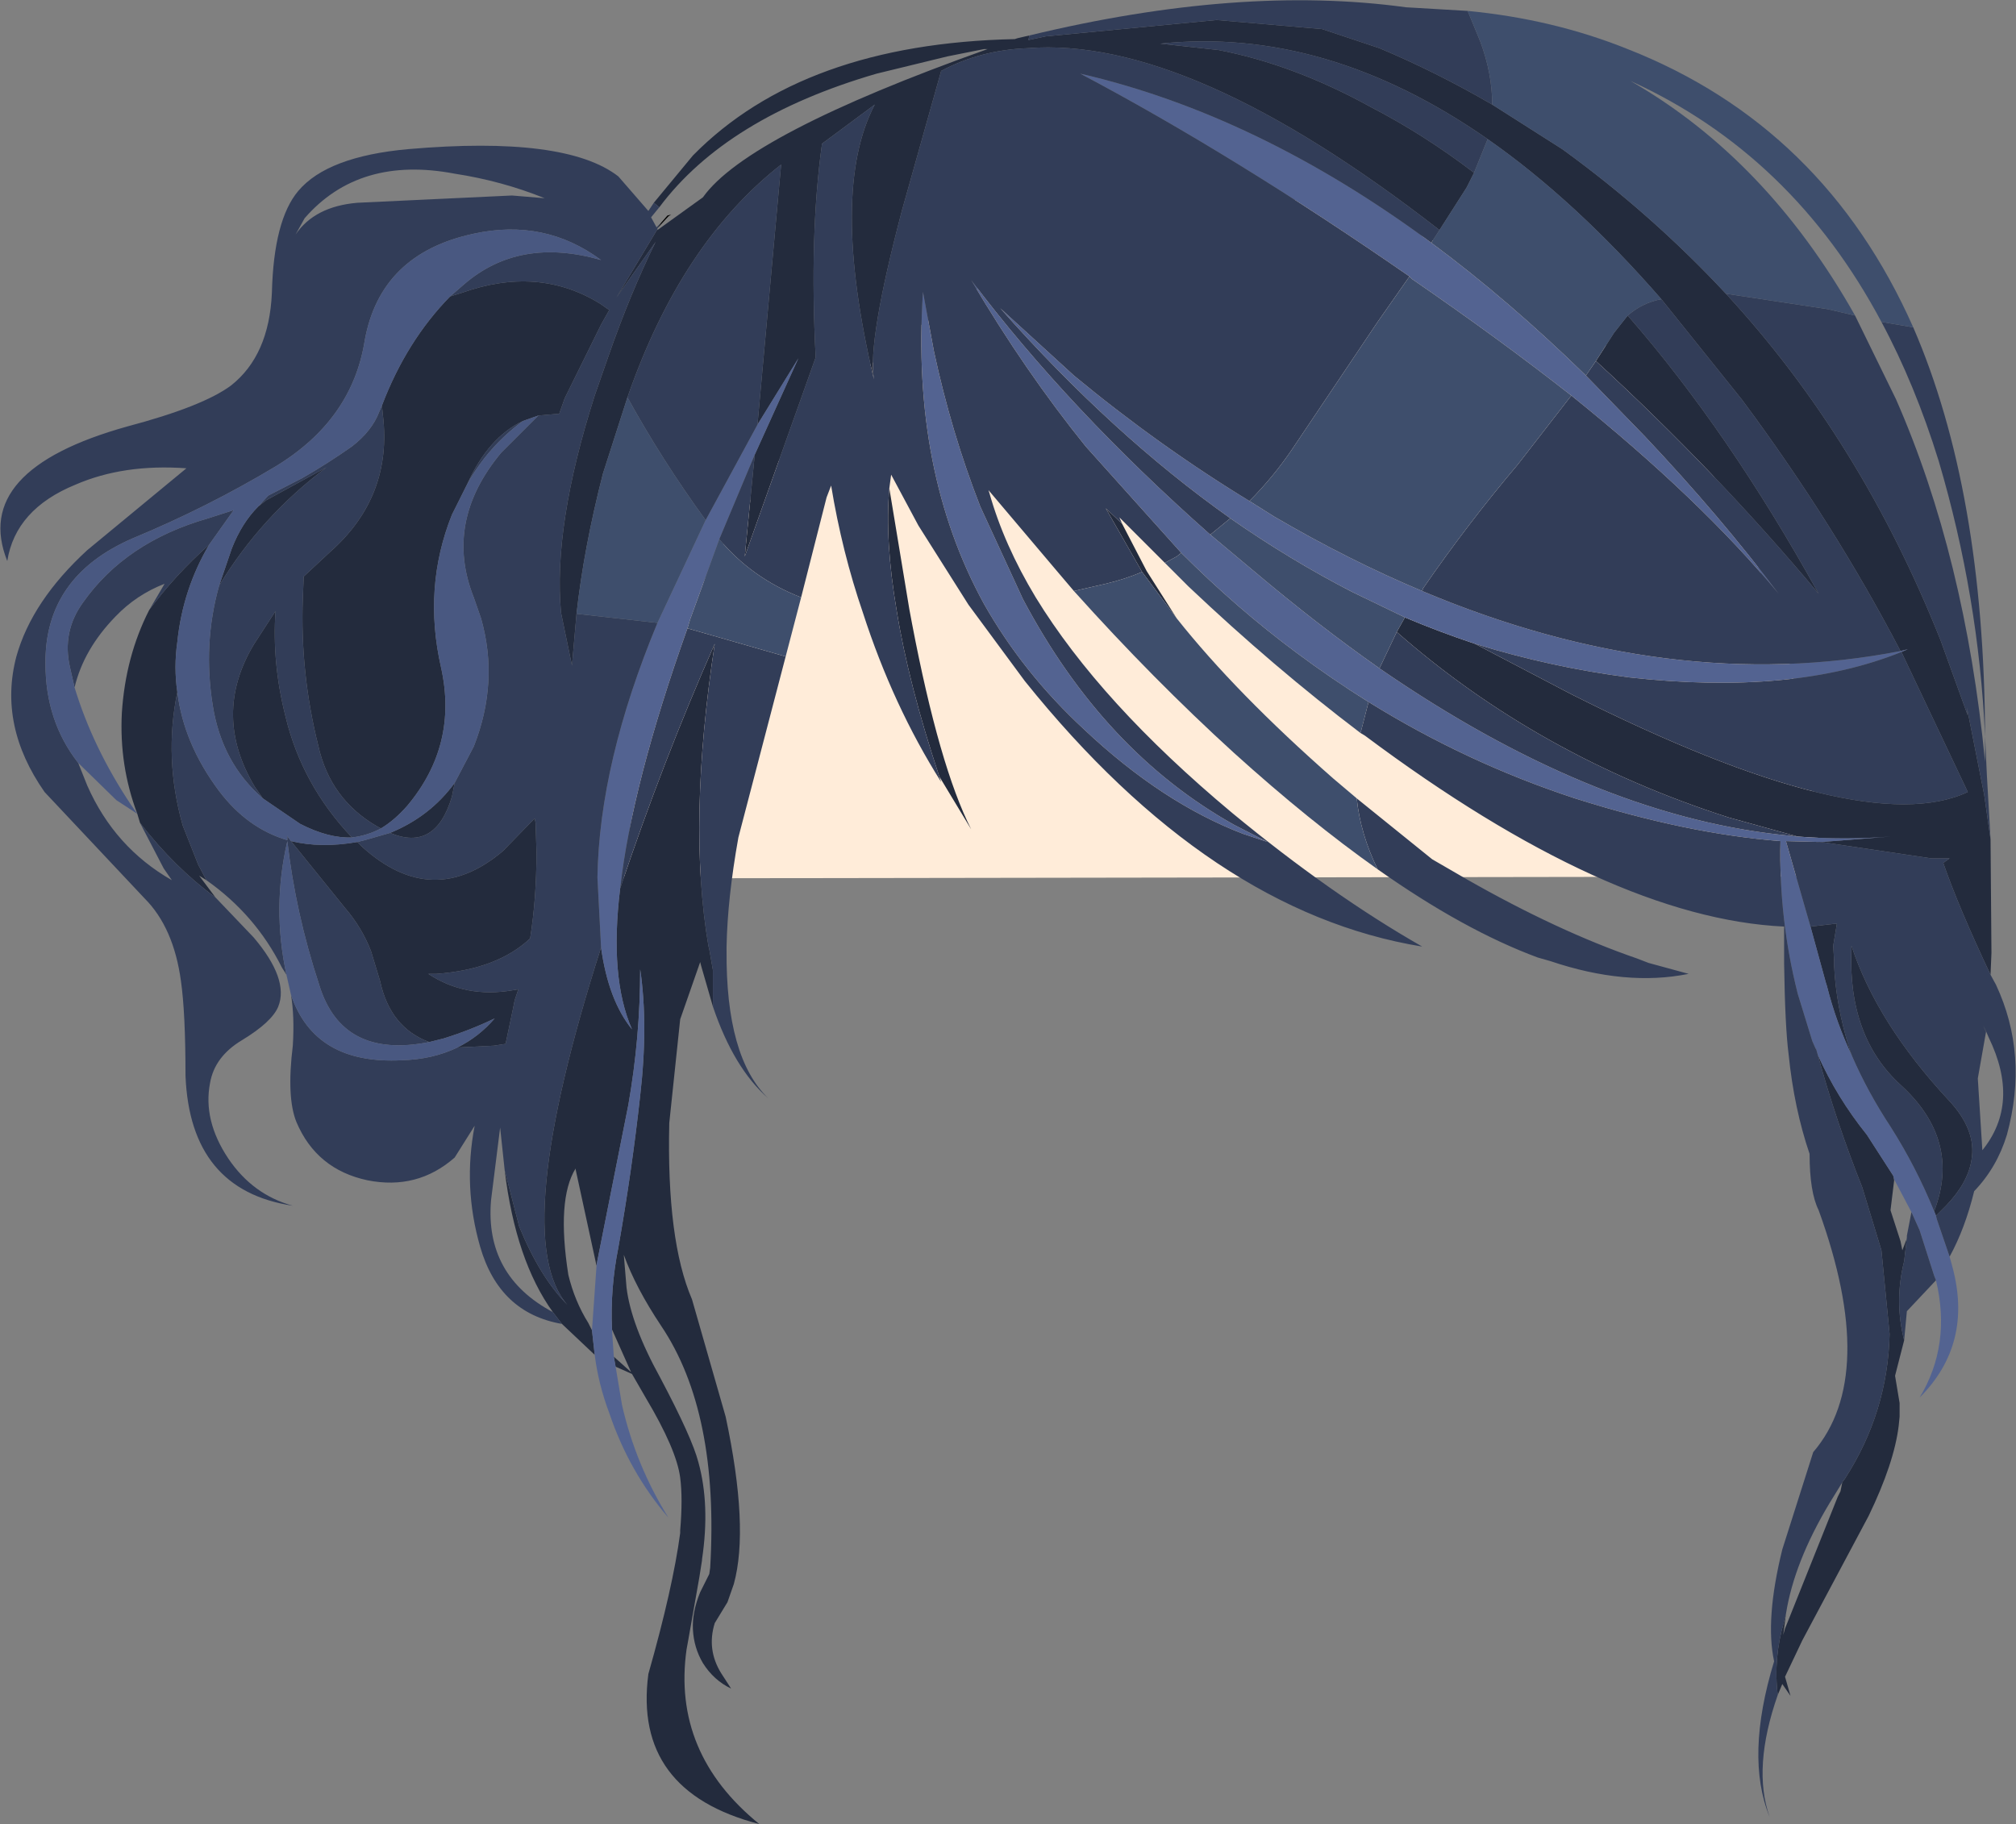 <?xml version="1.0" encoding="UTF-8" standalone="no"?>
<svg xmlns:xlink="http://www.w3.org/1999/xlink" height="100.3px" width="110.85px" xmlns="http://www.w3.org/2000/svg">
  <rect width="100%" height="100%" fill="#808080" stroke="none"/>
  <g transform="matrix(1.0, 0.0, 0.0, 1.0, 70.0, 72.9)">
    <path d="M-35.7 -24.6 Q-32.7 -54.45 -2.85 -62.55 28.35 -58.75 30.1 -24.7 L-35.7 -24.6" fill="#ffecd9" fill-rule="evenodd" stroke="none"/>
    <path d="M12.05 -67.15 L15.9 -64.7 Q20.8 -61.15 24.9 -56.75 32.3 -48.75 36.7 -37.7 L38.2 -33.55 38.15 -34.0 39.1 -29.2 39.45 -26.75 39.5 -20.5 39.45 -19.3 Q37.7 -23.0 36.85 -25.45 L37.2 -25.7 36.75 -25.7 36.2 -25.7 30.15 -26.6 33.95 -26.9 Q31.45 -26.7 28.85 -26.9 L25.05 -27.95 Q14.6 -31.3 6.8 -38.15 L7.25 -38.95 Q9.15 -38.15 11.1 -37.5 L16.45 -34.7 Q32.45 -26.65 38.2 -29.35 L34.55 -37.05 34.9 -37.2 34.5 -37.1 Q30.85 -44.1 25.8 -50.9 L21.35 -56.45 Q16.6 -61.9 11.8 -65.25 2.9 -71.45 -6.2 -70.5 L-3.0 -70.15 Q1.15 -69.35 5.4 -67.0 8.3 -65.5 11.05 -63.4 L10.65 -62.6 9.15 -60.25 Q-4.6 -70.95 -13.5 -70.25 -16.1 -70.15 -18.25 -69.0 L-20.4 -61.35 Q-22.3 -54.15 -21.95 -52.05 -24.4 -62.4 -21.9 -67.15 L-24.8 -65.0 Q-25.5 -60.0 -25.15 -53.25 L-29.05 -42.3 -28.5 -47.9 -26.1 -53.2 -28.35 -49.55 -27.05 -63.85 Q-32.55 -59.55 -35.5 -51.05 L-36.85 -46.85 Q-37.9 -42.75 -38.3 -39.15 L-38.55 -36.3 -39.15 -39.2 Q-39.6 -43.95 -37.3 -51.15 L-36.55 -53.3 Q-35.35 -56.75 -33.95 -59.6 L-36.1 -56.55 -33.85 -60.3 -33.85 -60.25 -31.35 -62.05 Q-28.9 -65.5 -15.7 -70.2 L-15.9 -70.2 -17.9 -69.8 -21.8 -68.85 Q-30.05 -66.45 -33.75 -61.5 L-34.05 -61.75 -31.9 -64.35 Q-25.85 -70.5 -14.2 -70.75 L-14.05 -70.8 -13.4 -70.95 -13.45 -70.7 -12.5 -70.9 -3.1 -71.8 2.7 -71.3 5.85 -70.25 Q8.95 -68.95 12.05 -67.15 M17.75 -53.05 L18.75 -54.6 19.5 -55.55 Q25.05 -49.2 30.0 -40.25 24.4 -46.95 17.75 -53.05 M29.95 -14.9 Q31.0 -12.55 32.65 -10.5 L34.1 -8.25 34.15 -8.0 33.95 -6.35 34.5 -4.65 34.6 -4.15 34.85 -4.8 34.85 -4.95 34.85 -4.85 34.7 -3.55 Q34.15 -1.35 34.7 0.8 L34.2 2.75 34.45 4.25 34.45 5.0 34.4 5.5 Q34.15 7.55 32.75 10.45 L29.1 17.3 28.15 19.3 28.45 20.35 28.0 19.7 27.75 20.3 Q27.5 18.3 28.1 16.25 L28.2 15.85 28.05 17.0 28.15 16.65 31.05 9.4 31.2 9.1 31.3 8.6 31.45 8.4 Q33.8 4.75 33.9 0.45 L33.45 -4.15 32.4 -7.6 Q30.95 -11.25 29.95 -14.9 M36.45 -6.05 L36.35 -6.3 Q37.85 -10.2 34.5 -13.25 31.6 -15.9 31.8 -20.7 L31.8 -20.9 Q33.2 -16.65 37.15 -12.4 38.7 -10.75 38.4 -9.1 38.2 -7.85 37.0 -6.6 L36.45 -6.05 M31.85 -14.8 Q30.95 -16.7 30.45 -18.7 L30.4 -18.85 29.55 -21.95 30.85 -22.1 31.0 -22.1 30.8 -20.9 30.85 -20.05 30.85 -19.8 Q30.95 -17.6 31.7 -15.2 L31.85 -14.8 M-21.1 -46.05 L-20.0 -39.4 -19.85 -38.6 Q-18.35 -30.75 -16.6 -27.3 L-18.35 -30.2 Q-20.05 -35.3 -20.7 -39.35 -21.35 -43.15 -21.1 -46.05 M-30.8 -17.55 L-31.45 -19.8 -31.5 -20.0 -32.6 -16.85 -33.2 -11.15 Q-33.35 -4.7 -31.95 -1.45 L-30.1 5.0 Q-28.8 11.1 -29.65 14.2 L-30.0 15.2 -30.7 16.35 Q-31.15 17.8 -30.35 19.1 L-29.8 19.95 Q-30.75 19.5 -31.35 18.55 -31.85 17.7 -31.9 16.7 -31.95 15.75 -31.5 14.65 L-31.0 13.65 -30.95 13.3 Q-30.45 4.75 -33.65 0.0 -35.05 -2.1 -35.7 -3.9 L-35.55 -2.1 Q-35.3 -0.05 -33.7 2.85 -31.95 6.15 -31.6 7.5 -30.95 9.85 -31.4 12.85 L-31.4 12.9 -31.55 13.85 -32.15 17.25 -32.25 17.8 Q-33.05 23.5 -28.25 27.4 -35.2 25.6 -34.35 19.15 -33.0 14.4 -32.6 11.4 L-32.6 11.25 Q-32.45 9.5 -32.6 8.35 -32.8 6.8 -34.5 3.95 L-35.25 2.65 -36.15 2.25 -36.25 1.7 -35.3 2.55 -36.35 0.2 Q-36.45 -2.05 -36.0 -4.3 -35.25 -8.55 -34.8 -12.65 -34.35 -16.55 -34.8 -19.6 -34.8 -15.85 -35.45 -12.15 L-37.15 -3.6 -37.2 -3.3 -38.35 -8.6 -38.35 -8.65 Q-39.4 -6.95 -38.75 -2.8 -38.4 -1.35 -37.65 -0.15 L-37.6 -0.05 -37.45 0.25 -37.3 1.6 -39.1 -0.1 -39.6 -0.75 Q-41.65 -3.6 -42.25 -8.55 L-41.45 -5.45 Q-40.3 -2.65 -38.8 -1.15 -42.05 -4.85 -36.95 -20.8 -36.55 -17.9 -35.25 -16.3 -36.5 -19.15 -35.9 -24.05 -33.55 -31.05 -30.7 -37.5 -32.2 -27.65 -31.05 -20.9 L-31.0 -20.7 -30.8 -19.55 -30.8 -17.55 M-58.65 -24.5 L-59.05 -24.75 -58.15 -23.55 Q-60.4 -25.2 -62.3 -27.65 L-62.45 -28.15 Q-63.45 -30.8 -63.3 -33.7 -63.1 -36.8 -61.8 -39.35 -60.4 -41.25 -58.5 -42.95 -59.95 -40.5 -60.25 -37.6 -60.45 -36.2 -60.25 -34.85 -61.0 -31.2 -59.95 -27.5 L-59.1 -25.35 -58.65 -24.5 M39.2 -16.2 L39.2 -16.15 39.05 -16.5 39.2 -16.2 M-45.25 -56.6 L-44.6 -56.8 Q-40.4 -58.3 -37.0 -56.2 L-36.5 -55.85 -36.95 -55.05 -38.95 -51.0 -39.25 -50.15 -40.4 -50.05 -41.25 -49.75 Q-43.15 -48.85 -44.3 -46.3 L-45.15 -44.6 Q-46.75 -40.6 -45.75 -36.2 -44.8 -31.95 -47.6 -28.6 -48.3 -27.8 -49.05 -27.35 L-49.25 -27.45 Q-51.85 -28.95 -52.5 -31.9 -53.5 -35.9 -53.35 -40.0 L-53.3 -41.2 -51.85 -42.55 Q-48.4 -45.6 -48.95 -50.1 L-49.0 -50.6 Q-47.65 -54.15 -45.25 -56.6 M-45.0 -29.85 L-45.15 -29.1 Q-46.05 -26.05 -48.55 -27.1 -46.35 -28.0 -45.0 -29.85 M-50.35 -26.6 L-50.05 -26.3 Q-46.2 -22.85 -42.35 -26.1 L-40.6 -27.9 -40.55 -27.65 -40.5 -26.05 Q-40.5 -23.5 -40.85 -21.3 -42.65 -19.6 -46.0 -19.35 L-46.45 -19.35 Q-44.4 -18.0 -41.8 -18.45 L-41.5 -18.5 -41.7 -17.9 -41.8 -17.4 -42.2 -15.5 -42.85 -15.4 -44.85 -15.3 Q-43.65 -15.9 -42.8 -16.9 -44.15 -16.25 -45.6 -15.8 L-46.4 -15.6 Q-48.55 -16.4 -49.1 -18.95 L-49.6 -20.6 Q-50.1 -21.9 -51.05 -23.0 L-54.0 -26.65 Q-52.35 -26.25 -50.35 -26.6 M-7.2 -41.45 L-9.2 -44.95 -8.3 -44.1 -6.95 -41.5 -5.3 -38.9 -7.2 -41.45 M-55.55 -29.0 L-56.0 -29.65 Q-58.35 -33.6 -56.05 -37.45 L-54.85 -39.3 Q-55.05 -36.45 -54.3 -33.5 -53.4 -29.75 -50.65 -26.85 -51.95 -26.8 -53.5 -27.6 L-55.55 -29.0 M-57.95 -40.7 L-57.25 -42.75 Q-56.7 -44.15 -55.8 -45.05 L-55.35 -45.4 -52.05 -47.2 Q-55.65 -44.5 -57.95 -40.7" fill="#232b3d" fill-rule="evenodd" stroke="none"/>
    <path d="M34.5 -37.1 L34.9 -37.2 34.55 -37.05 Q28.6 -34.65 19.6 -35.65 15.3 -36.2 11.1 -37.5 9.15 -38.15 7.25 -38.95 L4.35 -40.35 Q0.95 -42.1 -2.35 -44.4 -8.85 -49.0 -15.0 -55.95 L-10.95 -52.25 Q-6.3 -48.4 -1.3 -45.35 L0.05 -44.5 Q4.15 -42.1 8.2 -40.4 21.85 -34.65 34.5 -37.1 M28.85 -26.9 Q31.45 -26.7 33.95 -26.9 L30.15 -26.6 28.2 -26.65 29.55 -21.95 30.4 -18.85 30.45 -18.7 Q30.95 -16.7 31.85 -14.8 32.7 -12.85 33.95 -10.95 35.35 -8.75 36.35 -6.3 L36.45 -6.05 36.5 -5.85 37.2 -3.8 37.35 -3.25 Q38.5 1.0 35.55 3.95 37.3 1.05 36.45 -2.5 L36.35 -2.75 35.55 -5.25 35.1 -6.25 34.15 -8.05 34.1 -8.25 32.65 -10.5 Q31.0 -12.55 29.95 -14.9 L29.85 -15.25 29.85 -15.2 29.65 -15.65 28.85 -18.25 Q27.8 -22.4 27.9 -26.65 22.75 -27.05 16.6 -29.0 10.65 -30.95 5.25 -34.3 3.25 -35.55 1.3 -37.0 -2.0 -39.45 -5.05 -42.5 L-10.3 -48.35 Q-13.65 -52.5 -16.6 -57.5 -11.25 -50.4 -3.45 -43.5 L-1.0 -41.45 Q2.5 -38.5 5.85 -36.15 17.45 -28.15 27.9 -27.0 L28.85 -26.9 M8.7 -59.55 Q12.95 -56.4 17.2 -52.25 L20.45 -48.9 Q24.6 -44.5 27.8 -40.25 23.5 -45.45 16.4 -51.15 12.45 -54.25 7.65 -57.55 L7.5 -57.7 Q-2.1 -64.35 -10.6 -68.85 -0.85 -66.6 8.7 -59.55 M-36.15 2.25 L-35.8 4.35 Q-35.05 7.65 -33.25 10.55 -35.4 8.05 -36.5 4.8 -37.1 3.2 -37.3 1.6 L-37.45 0.25 -37.2 -3.3 -37.15 -3.6 -35.45 -12.15 Q-34.8 -15.85 -34.8 -19.6 -34.35 -16.55 -34.8 -12.65 -35.25 -8.55 -36.0 -4.3 -36.45 -2.05 -36.35 0.2 L-36.25 1.7 -36.15 2.25 M-1.65 -27.05 Q-6.1 -28.75 -10.4 -32.8 -13.75 -35.9 -15.9 -39.7 -19.9 -47.0 -19.25 -56.85 L-18.65 -53.6 Q-17.7 -49.15 -16.1 -45.05 L-13.75 -39.95 Q-9.3 -31.55 -2.15 -27.55 L-0.3 -26.6 -1.65 -27.05 M-28.35 -49.55 L-26.1 -53.2 -28.5 -47.9 -30.45 -43.25 -32.05 -38.85 -32.2 -38.35 Q-35.25 -29.8 -35.9 -24.05 -36.5 -19.15 -35.25 -16.3 -36.55 -17.9 -36.95 -20.8 L-37.15 -24.65 Q-37.05 -30.95 -33.85 -38.65 L-31.2 -44.3 -28.35 -49.55" fill="#536391" fill-rule="evenodd" stroke="none"/>
    <path d="M33.45 -55.2 L35.2 -54.9 Q39.1 -45.9 39.15 -32.4 38.8 -40.1 36.6 -47.55 35.3 -51.75 33.45 -55.2 M10.7 -72.3 L11.4 -70.6 Q12.05 -68.85 12.05 -67.15 8.95 -68.95 5.85 -70.25 L2.7 -71.3 -3.1 -71.8 -12.5 -70.9 -13.45 -70.7 -13.4 -70.95 Q-1.8 -73.75 7.3 -72.5 L10.7 -72.3 M24.9 -56.75 L30.5 -55.9 32.0 -55.55 34.25 -50.95 Q38.05 -42.3 39.15 -31.0 L39.15 -32.4 39.25 -30.25 39.45 -26.75 39.1 -29.2 38.15 -34.0 38.2 -33.55 36.7 -37.7 Q32.3 -48.75 24.9 -56.75 M34.55 -37.05 L38.2 -29.35 Q32.45 -26.65 16.45 -34.7 L11.1 -37.5 Q15.3 -36.2 19.6 -35.65 28.6 -34.65 34.55 -37.05 M6.8 -38.15 Q14.6 -31.3 25.05 -27.95 L28.85 -26.9 27.9 -27.0 Q17.45 -28.15 5.85 -36.15 L6.8 -38.15 M30.15 -26.6 L36.2 -25.7 36.75 -25.7 37.2 -25.7 36.85 -25.45 Q37.7 -23.0 39.45 -19.3 L39.75 -18.75 Q41.55 -14.9 40.35 -10.5 39.8 -8.7 38.55 -7.4 38.05 -5.35 37.2 -3.8 L36.5 -5.85 36.45 -6.05 37.0 -6.6 Q38.2 -7.85 38.4 -9.1 38.7 -10.75 37.15 -12.4 33.2 -16.65 31.8 -20.9 L31.8 -20.7 Q31.6 -15.9 34.5 -13.25 37.85 -10.2 36.35 -6.3 35.35 -8.75 33.95 -10.95 32.7 -12.85 31.85 -14.8 L31.7 -15.2 Q30.95 -17.6 30.85 -19.8 L30.85 -20.05 30.8 -20.9 31.0 -22.1 30.85 -22.1 29.55 -21.95 28.2 -26.65 30.15 -26.6 M19.5 -55.55 Q20.3 -56.25 21.35 -56.45 L25.8 -50.9 Q30.85 -44.1 34.5 -37.1 21.85 -34.65 8.2 -40.4 L8.25 -40.55 Q10.7 -44.1 13.45 -47.35 L16.4 -51.15 Q23.5 -45.45 27.8 -40.25 24.6 -44.5 20.45 -48.9 L17.2 -52.25 17.75 -53.05 Q24.4 -46.95 30.0 -40.25 25.05 -49.2 19.5 -55.55 M11.8 -65.25 L11.05 -63.4 Q8.3 -65.5 5.4 -67.0 1.15 -69.35 -3.0 -70.15 L-6.2 -70.5 Q2.9 -71.45 11.8 -65.25 M9.15 -60.25 L8.7 -59.55 Q-0.85 -66.6 -10.6 -68.85 -2.1 -64.35 7.5 -57.7 L5.75 -55.2 1.05 -48.2 Q0.0 -46.65 -1.3 -45.35 -6.3 -48.4 -10.95 -52.25 L-15.0 -55.95 Q-8.85 -49.0 -2.35 -44.4 L-3.45 -43.5 Q-11.25 -50.4 -16.6 -57.5 -13.65 -52.5 -10.3 -48.35 L-5.05 -42.5 -5.3 -42.3 -5.95 -41.95 -8.45 -44.45 -8.3 -44.1 -9.2 -44.95 -7.2 -41.45 Q-8.15 -41.05 -9.2 -40.8 L-10.95 -40.4 -11.8 -41.4 -15.65 -45.95 -15.6 -45.8 Q-14.8 -42.95 -13.05 -40.05 -9.5 -34.25 -2.25 -28.2 3.2 -23.7 8.2 -20.85 -3.45 -22.75 -13.65 -35.45 L-16.75 -39.65 -19.5 -44.0 -21.0 -46.8 -21.1 -46.05 Q-21.35 -43.15 -20.7 -39.35 -20.05 -35.3 -18.35 -30.2 L-18.25 -29.9 Q-20.9 -34.1 -22.55 -39.2 -23.7 -42.55 -24.3 -46.2 L-24.55 -45.55 -25.95 -40.05 Q-28.65 -41.1 -30.45 -43.25 L-28.5 -47.9 -29.05 -42.3 -25.15 -53.25 Q-25.5 -60.0 -24.8 -65.0 L-21.9 -67.15 Q-24.4 -62.4 -21.95 -52.05 -22.3 -54.15 -20.4 -61.35 L-18.25 -69.0 Q-16.1 -70.15 -13.5 -70.25 -4.6 -70.95 9.15 -60.25 M4.8 -32.6 L4.85 -32.75 5.25 -34.3 Q10.65 -30.95 16.6 -29.0 22.75 -27.05 27.9 -26.65 27.8 -22.4 28.85 -18.25 L29.65 -15.65 29.85 -15.2 29.85 -15.25 29.95 -14.9 Q30.95 -11.25 32.4 -7.6 L33.45 -4.15 33.9 0.45 Q33.8 4.75 31.45 8.4 L31.3 8.6 31.4 8.45 30.6 9.75 Q28.65 13.0 28.2 15.85 L28.1 16.25 Q27.5 18.3 27.75 20.3 26.35 24.3 27.3 27.0 25.95 23.7 27.55 18.45 27.05 16.15 28.0 12.3 L29.7 6.95 Q33.3 2.75 30.0 -6.35 29.5 -7.35 29.5 -9.45 28.65 -11.95 28.35 -14.9 28.15 -16.45 28.1 -19.9 L28.1 -20.1 28.1 -21.95 Q18.5 -22.4 5.05 -32.45 L4.8 -32.6 M34.1 -8.25 L34.15 -8.05 34.15 -8.0 34.1 -8.25 M35.1 -6.25 L35.55 -5.25 36.35 -2.75 36.45 -2.5 34.85 -0.8 34.7 0.8 Q34.15 -1.35 34.7 -3.55 L34.85 -4.85 34.85 -4.95 35.1 -6.25 M4.6 -29.0 L8.75 -25.65 10.65 -24.55 Q15.65 -21.7 20.0 -20.2 L20.65 -19.95 22.85 -19.35 Q19.4 -18.65 15.25 -20.05 L14.55 -20.25 Q10.5 -21.75 5.75 -25.1 4.8 -27.05 4.6 -29.0 M-26.8 -36.8 L-29.4 -26.85 Q-30.0 -23.5 -30.05 -20.85 L-30.05 -20.65 Q-30.1 -14.75 -27.75 -12.5 -29.65 -14.15 -30.8 -17.55 L-30.8 -19.55 -31.0 -20.7 -31.05 -20.9 Q-32.2 -27.65 -30.7 -37.5 -33.55 -31.05 -35.9 -24.05 -35.25 -29.8 -32.2 -38.35 L-26.8 -36.8 M-39.1 -0.1 Q-42.55 -0.7 -43.6 -4.35 -44.55 -7.65 -43.9 -11.0 L-45.0 -9.25 Q-47.05 -7.45 -49.8 -8.0 -52.6 -8.6 -53.7 -11.2 -54.25 -12.55 -53.9 -15.4 -53.8 -17.0 -54.0 -18.2 -52.7 -14.35 -47.9 -14.6 -46.2 -14.65 -44.85 -15.3 L-42.85 -15.4 -42.2 -15.5 -41.8 -17.4 -41.7 -17.9 -41.5 -18.5 -41.8 -18.45 Q-44.4 -18.0 -46.45 -19.35 L-46.0 -19.35 Q-42.65 -19.6 -40.85 -21.3 -40.5 -23.5 -40.5 -26.05 L-40.55 -27.65 -40.6 -27.9 -42.35 -26.1 Q-46.2 -22.85 -50.05 -26.3 L-50.35 -26.6 -49.95 -26.7 -48.55 -27.1 Q-46.05 -26.05 -45.15 -29.1 L-45.0 -29.85 -43.95 -31.85 Q-42.55 -35.4 -43.55 -38.9 L-43.95 -40.05 Q-45.6 -44.2 -42.45 -48.0 L-40.4 -50.05 -39.25 -50.15 -38.95 -51.0 -36.95 -55.05 -36.5 -55.85 -37.0 -56.2 Q-40.4 -58.3 -44.6 -56.8 L-45.25 -56.6 -44.5 -57.25 Q-41.45 -59.9 -36.95 -58.6 -40.05 -60.9 -43.95 -60.05 -49.1 -58.95 -49.95 -54.15 -50.65 -49.8 -54.85 -47.25 -58.6 -45.0 -62.7 -43.3 -67.55 -41.2 -67.5 -36.4 -67.5 -33.25 -65.7 -30.95 L-65.2 -29.7 Q-63.7 -26.3 -60.55 -24.5 L-61.0 -25.15 -62.3 -27.65 Q-60.4 -25.2 -58.15 -23.55 L-56.05 -21.35 Q-54.1 -19.05 -54.7 -17.55 -55.05 -16.7 -56.7 -15.7 -58.2 -14.8 -58.45 -13.35 -58.85 -11.3 -57.45 -9.2 -56.1 -7.2 -53.9 -6.6 -59.55 -7.45 -59.8 -13.75 -59.8 -17.2 -60.05 -18.95 -60.45 -21.9 -62.05 -23.5 L-67.55 -29.35 Q-70.1 -33.0 -69.1 -36.8 -68.25 -39.85 -65.2 -42.65 L-59.75 -47.15 Q-63.2 -47.4 -65.85 -46.25 -69.15 -44.9 -69.6 -42.05 -71.6 -47.05 -63.0 -49.45 -58.85 -50.55 -57.3 -51.7 -55.2 -53.35 -55.05 -56.8 -54.95 -60.8 -53.6 -62.4 -52.0 -64.3 -47.55 -64.7 -38.9 -65.45 -36.0 -63.2 L-34.35 -61.3 -34.05 -61.75 -33.75 -61.5 -34.2 -60.95 -33.9 -60.4 -33.65 -60.65 -33.85 -60.35 -33.85 -60.3 -36.1 -56.55 -33.95 -59.6 Q-35.35 -56.75 -36.55 -53.3 L-37.3 -51.15 Q-39.6 -43.95 -39.15 -39.2 L-38.55 -36.3 -38.3 -39.15 -33.85 -38.65 Q-37.05 -30.95 -37.15 -24.65 L-36.95 -20.8 Q-42.05 -4.85 -38.8 -1.15 -40.3 -2.65 -41.45 -5.45 L-42.25 -8.55 -42.5 -10.9 -43.0 -6.9 Q-43.35 -2.75 -39.6 -0.75 L-39.1 -0.1 M-54.25 -19.3 L-54.5 -19.7 Q-55.95 -22.6 -58.65 -24.5 L-59.1 -25.35 -59.95 -27.5 Q-61.0 -31.2 -60.25 -34.85 -59.9 -32.0 -57.95 -29.4 -56.4 -27.35 -54.2 -26.7 L-54.2 -26.95 -54.15 -26.85 -54.0 -26.65 -51.05 -23.0 Q-50.1 -21.9 -49.6 -20.6 L-49.1 -18.95 Q-48.55 -16.4 -46.4 -15.6 -51.2 -14.65 -52.45 -18.75 -53.75 -22.7 -54.2 -26.65 -55.05 -23.0 -54.25 -19.3 M-1.65 -27.05 L-0.3 -26.6 -2.15 -27.55 Q-9.3 -31.55 -13.75 -39.95 L-16.1 -45.05 Q-17.7 -49.15 -18.65 -53.6 L-19.25 -56.85 Q-19.9 -47.0 -15.9 -39.7 -13.75 -35.9 -10.4 -32.8 -6.1 -28.75 -1.65 -27.05 M39.2 -16.15 L38.75 -13.6 39.0 -9.65 Q41.1 -12.25 39.35 -15.85 L39.2 -16.2 39.05 -16.5 39.2 -16.15 M-35.5 -51.05 Q-32.55 -59.55 -27.05 -63.85 L-28.35 -49.55 -31.2 -44.3 Q-33.6 -47.6 -35.5 -51.05 M-50.35 -61.75 L-41.85 -62.15 -40.05 -62.0 Q-42.4 -62.95 -45.0 -63.35 -50.25 -64.35 -53.25 -60.9 L-53.75 -60.0 Q-52.7 -61.55 -50.35 -61.75 M-49.0 -50.6 L-48.95 -50.1 Q-48.4 -45.6 -51.85 -42.55 L-53.3 -41.2 -53.35 -40.0 Q-53.5 -35.9 -52.5 -31.9 -51.85 -28.95 -49.25 -27.45 L-49.05 -27.35 Q-49.8 -26.95 -50.65 -26.85 -53.4 -29.75 -54.3 -33.5 -55.05 -36.45 -54.85 -39.3 L-56.05 -37.45 Q-58.35 -33.6 -56.0 -29.65 L-55.55 -29.0 Q-57.8 -30.95 -58.3 -34.1 -58.85 -37.5 -57.95 -40.7 -55.65 -44.5 -52.05 -47.2 L-55.35 -45.4 -55.8 -45.05 -55.25 -45.65 -53.4 -46.6 Q-52.0 -47.4 -50.65 -48.35 -49.55 -49.2 -49.15 -50.25 L-49.0 -50.6 M-44.3 -46.3 Q-43.15 -48.85 -41.25 -49.75 -43.15 -48.35 -44.3 -46.3 M-65.9 -35.1 L-66.15 -36.2 Q-66.6 -38.15 -65.45 -39.75 -63.1 -43.1 -58.55 -44.4 L-57.15 -44.85 -58.5 -42.95 Q-60.4 -41.25 -61.8 -39.35 L-60.95 -40.8 Q-62.5 -40.2 -63.65 -39.0 -65.4 -37.2 -65.9 -35.1" fill="#323d58" fill-rule="evenodd" stroke="none"/>
    <path d="M35.2 -54.9 L33.45 -55.2 Q28.55 -64.4 19.65 -68.45 27.15 -64.15 32.0 -55.55 L30.5 -55.9 24.9 -56.75 Q20.8 -61.15 15.9 -64.7 L12.05 -67.15 Q12.05 -68.85 11.4 -70.6 L10.7 -72.3 Q15.4 -71.85 19.5 -70.2 30.3 -65.95 35.2 -54.9 M7.25 -38.95 L6.8 -38.15 5.85 -36.15 Q2.5 -38.5 -1.0 -41.45 L-3.45 -43.5 -2.35 -44.4 Q0.95 -42.1 4.35 -40.35 L7.25 -38.95 M21.35 -56.45 Q20.3 -56.25 19.5 -55.55 L18.75 -54.6 17.75 -53.05 17.2 -52.25 Q12.95 -56.4 8.7 -59.55 L9.15 -60.25 10.65 -62.6 11.05 -63.4 11.8 -65.25 Q16.6 -61.9 21.35 -56.45 M7.5 -57.7 L7.65 -57.55 Q12.45 -54.25 16.4 -51.15 L13.45 -47.35 Q10.7 -44.1 8.25 -40.55 L8.2 -40.4 Q4.15 -42.1 0.05 -44.5 L-1.3 -45.35 Q0.0 -46.65 1.05 -48.2 L5.75 -55.2 7.5 -57.7 M-5.05 -42.5 Q-2.0 -39.45 1.3 -37.0 3.25 -35.55 5.25 -34.3 L4.85 -32.75 4.8 -32.6 Q0.05 -36.2 -4.65 -40.65 L-5.95 -41.95 -5.3 -42.3 -5.05 -42.5 M5.75 -25.1 Q2.0 -27.75 -2.15 -31.5 -6.6 -35.55 -10.95 -40.4 L-9.2 -40.8 Q-8.15 -41.05 -7.2 -41.45 L-5.3 -38.9 Q-2.05 -34.8 3.3 -30.1 L4.6 -29.0 Q4.8 -27.05 5.75 -25.1 M-25.95 -40.05 L-26.8 -36.8 -32.2 -38.35 -32.05 -38.85 -30.45 -43.25 Q-28.65 -41.1 -25.95 -40.05 M-38.3 -39.15 Q-37.9 -42.75 -36.85 -46.85 L-35.5 -51.05 Q-33.6 -47.6 -31.2 -44.3 L-33.85 -38.65 -38.3 -39.15" fill="#3e4e6c" fill-rule="evenodd" stroke="none"/>
    <path d="M-54.0 -18.2 L-54.25 -19.3 Q-55.05 -23.0 -54.2 -26.65 -53.75 -22.7 -52.45 -18.75 -51.2 -14.65 -46.4 -15.6 L-45.6 -15.8 Q-44.15 -16.25 -42.8 -16.9 -43.65 -15.9 -44.85 -15.3 -46.2 -14.65 -47.9 -14.6 -52.7 -14.35 -54.0 -18.2 M-40.4 -50.05 L-42.45 -48.0 Q-45.6 -44.2 -43.95 -40.05 L-43.55 -38.9 Q-42.55 -35.4 -43.95 -31.85 L-45.0 -29.85 Q-46.35 -28.0 -48.55 -27.1 L-49.95 -26.7 -50.35 -26.6 Q-52.35 -26.25 -54.0 -26.65 L-54.15 -26.85 -54.2 -26.95 -54.2 -26.7 Q-56.4 -27.35 -57.95 -29.4 -59.9 -32.0 -60.25 -34.85 -60.45 -36.2 -60.25 -37.6 -59.95 -40.5 -58.5 -42.95 L-57.15 -44.85 -58.55 -44.4 Q-63.1 -43.1 -65.45 -39.75 -66.6 -38.15 -66.15 -36.2 L-65.9 -35.1 Q-64.9 -31.8 -62.8 -28.65 L-62.45 -28.15 -63.6 -28.9 -65.7 -30.95 Q-67.5 -33.25 -67.5 -36.4 -67.55 -41.2 -62.7 -43.3 -58.6 -45.0 -54.85 -47.25 -50.65 -49.8 -49.95 -54.15 -49.1 -58.95 -43.95 -60.05 -40.05 -60.9 -36.95 -58.6 -41.45 -59.9 -44.5 -57.25 L-45.25 -56.6 Q-47.65 -54.15 -49.0 -50.6 L-49.15 -50.25 Q-49.55 -49.2 -50.65 -48.35 -52.0 -47.4 -53.4 -46.6 L-55.25 -45.65 -55.8 -45.05 Q-56.7 -44.15 -57.25 -42.75 L-57.95 -40.7 Q-58.85 -37.5 -58.3 -34.1 -57.8 -30.95 -55.55 -29.0 L-53.5 -27.6 Q-51.95 -26.8 -50.65 -26.85 -49.8 -26.95 -49.05 -27.35 -48.3 -27.8 -47.6 -28.6 -44.8 -31.95 -45.75 -36.2 -46.75 -40.6 -45.15 -44.6 L-44.3 -46.3 Q-43.15 -48.35 -41.25 -49.75 L-40.4 -50.05" fill="#495881" fill-rule="evenodd" stroke="none"/>
    <path d="M-33.65 -60.65 L-33.3 -61.05 -33.1 -61.1 -33.25 -61.0 -33.85 -60.35 -33.65 -60.65" fill="#000000" fill-rule="evenodd" stroke="none"/>
  </g>
</svg>

